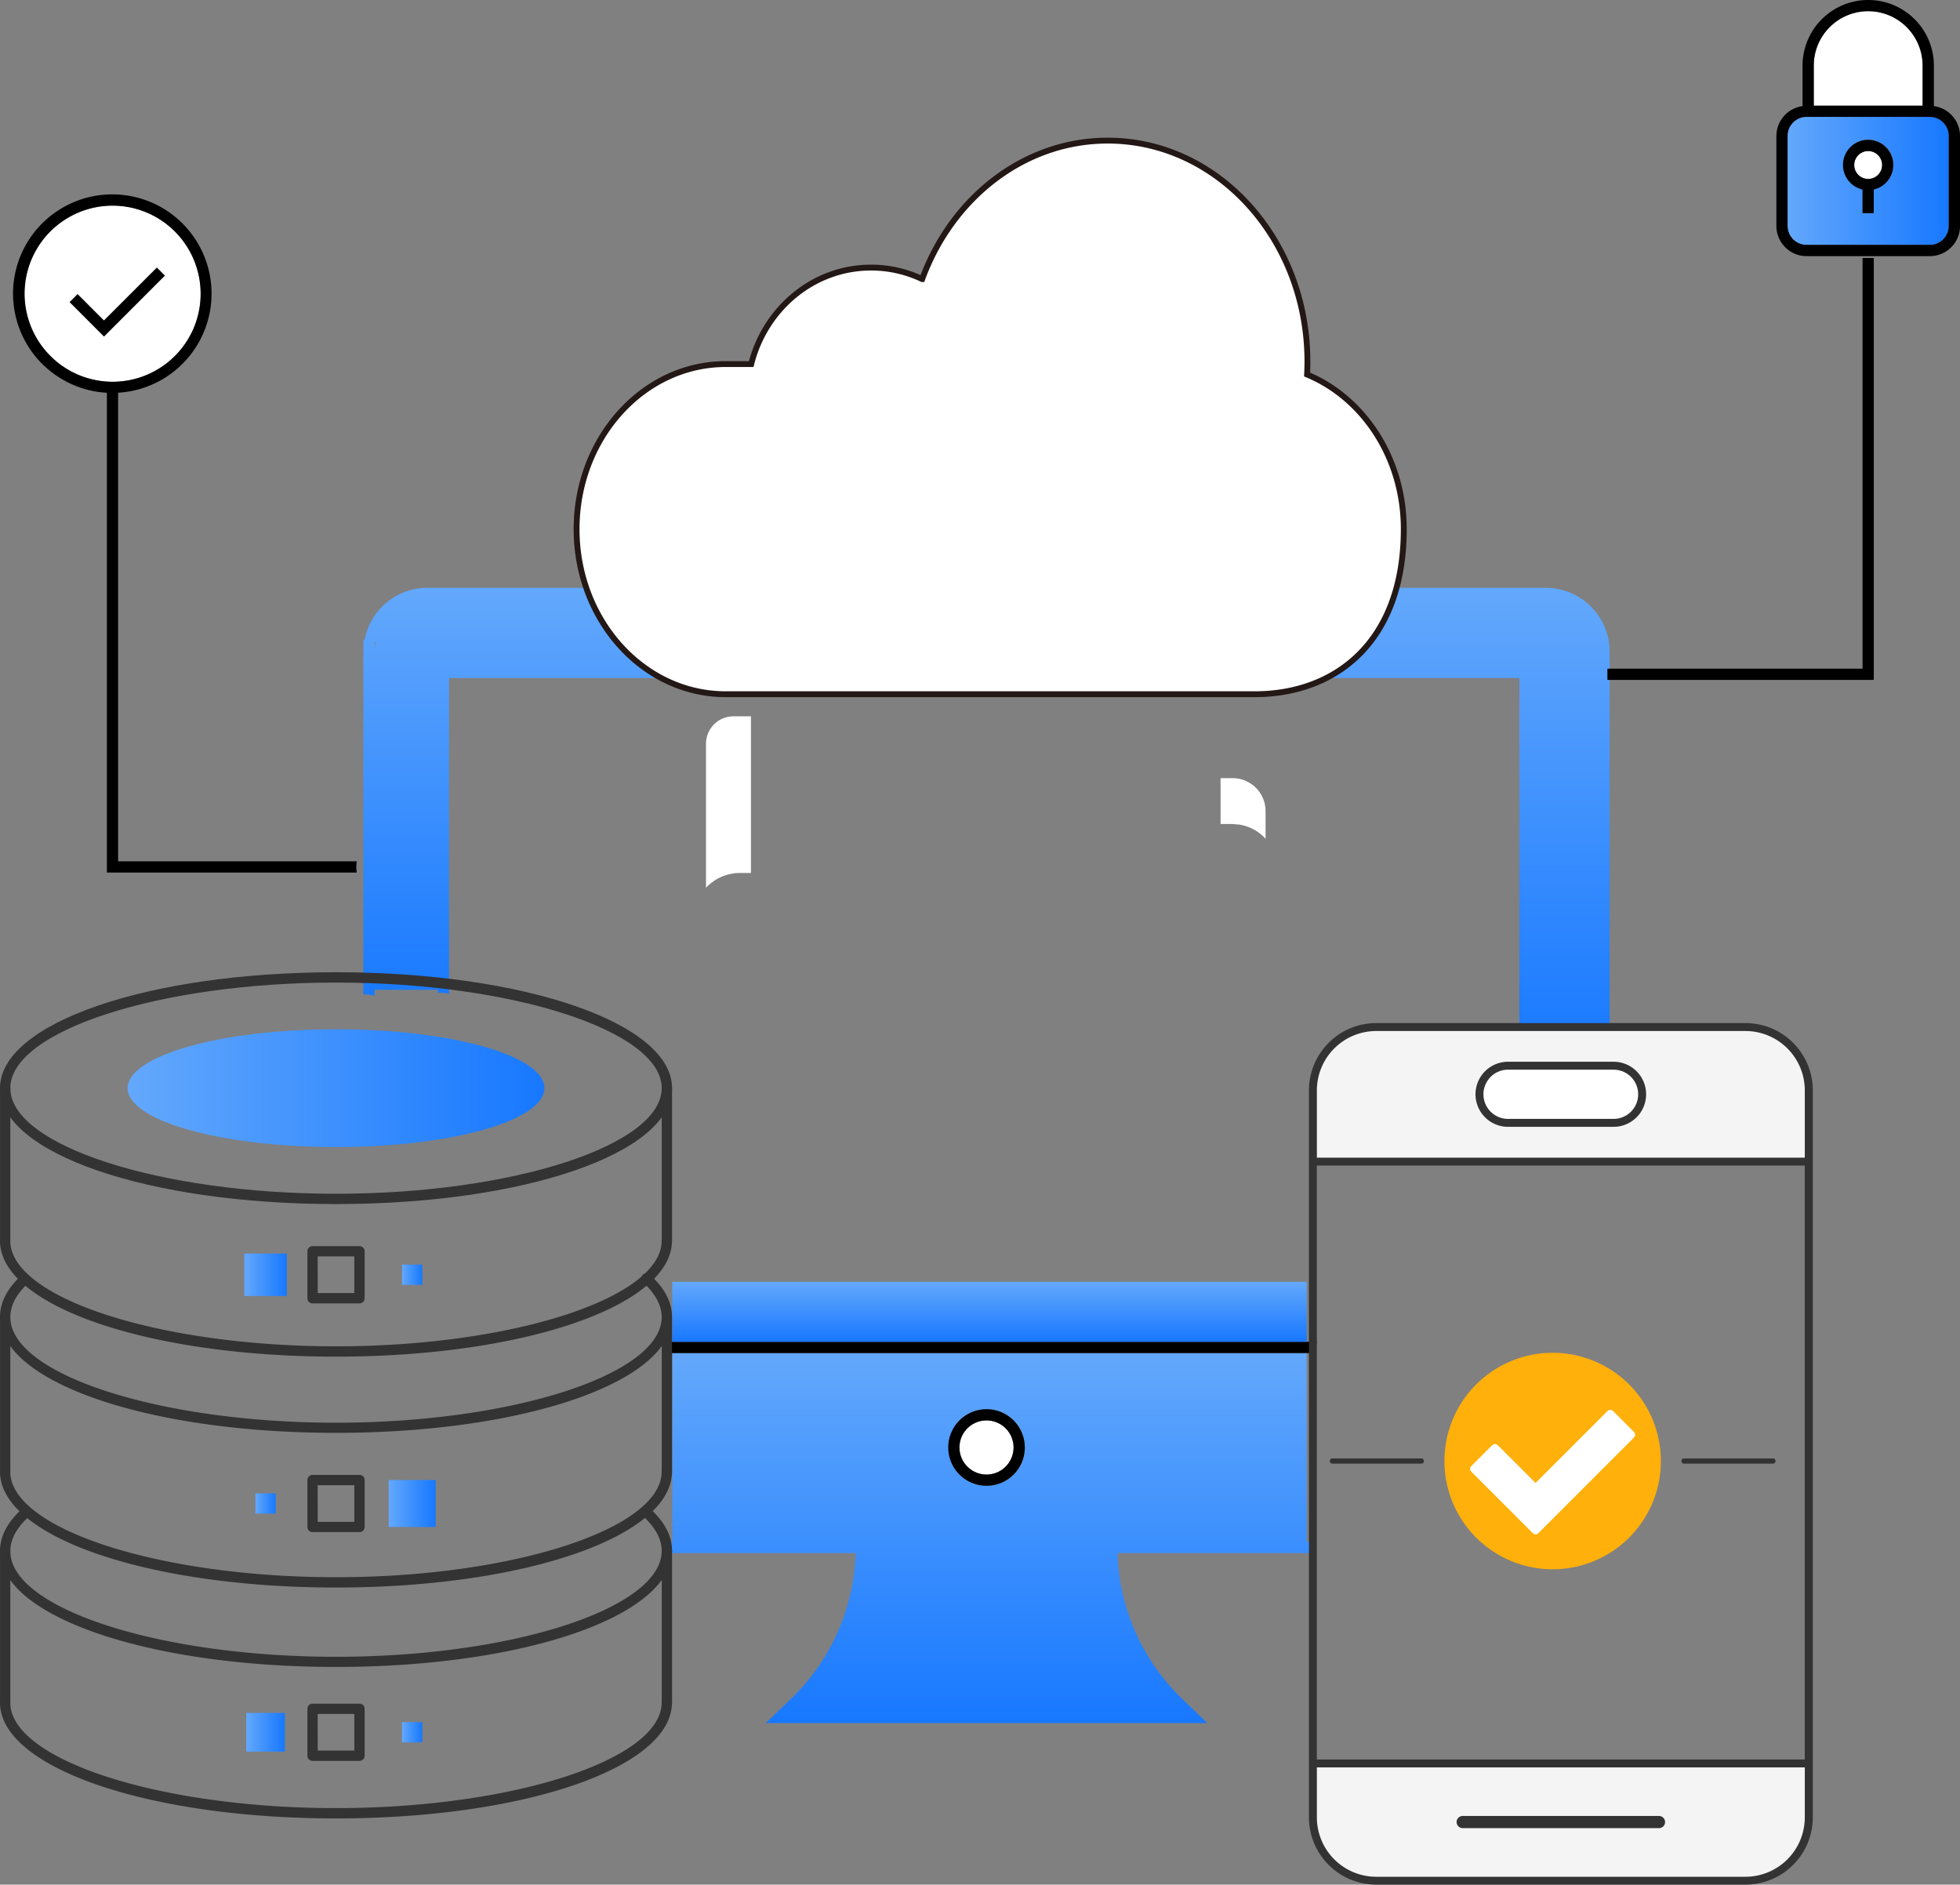 <svg id="图层_1" data-name="图层 1" xmlns="http://www.w3.org/2000/svg" xmlns:xlink="http://www.w3.org/1999/xlink" viewBox="0 0 454.22 436.69"><rect x="0" y="0" width="454.22" height="436.69" fill="#808080" stroke="none"/><defs><style>.cls-1{fill:url(#未命名的渐变);}.cls-2{fill:url(#未命名的渐变_2);}.cls-3{fill:url(#未命名的渐变_3);}.cls-4,.cls-7{fill:#fff;}.cls-5{fill:url(#未命名的渐变_4);}.cls-6{fill:url(#未命名的渐变_5);}.cls-7{stroke:#231815;stroke-miterlimit:10;stroke-width:1.36px;}.cls-8{fill:#f4f4f4;}.cls-9{fill:#333;}.cls-10{fill:#ffb00a;}.cls-11{fill:url(#未命名的渐变_6);}.cls-12{fill:url(#未命名的渐变_7);}.cls-13{fill:url(#未命名的渐变_8);}.cls-14{fill:url(#未命名的渐变_9);}.cls-15{fill:url(#未命名的渐变_10);}.cls-16{fill:url(#未命名的渐变_11);}.cls-17{fill:url(#未命名的渐变_12);}</style><linearGradient id="未命名的渐变" x1="303.09" y1="317.85" x2="303.09" y2="415.69" gradientUnits="userSpaceOnUse"><stop offset="0" stop-color="#63a8fc"/><stop offset="1" stop-color="#1778ff"/></linearGradient><linearGradient id="未命名的渐变_2" x1="499.63" y1="317.86" x2="499.63" y2="427.4" xlink:href="#未命名的渐变"/><linearGradient id="未命名的渐变_3" x1="402.77" y1="495.16" x2="402.77" y2="580.9" xlink:href="#未命名的渐变"/><linearGradient id="未命名的渐变_4" x1="587.16" y1="223.56" x2="624.51" y2="223.56" xlink:href="#未命名的渐变"/><linearGradient id="未命名的渐变_5" x1="229.3" y1="297.02" x2="229.3" y2="310.92" xlink:href="#未命名的渐变"/><linearGradient id="未命名的渐变_6" x1="57.06" y1="401.39" x2="66.02" y2="401.39" xlink:href="#未命名的渐变"/><linearGradient id="未命名的渐变_7" x1="93.16" y1="401.39" x2="97.86" y2="401.39" xlink:href="#未命名的渐变"/><linearGradient id="未命名的渐变_8" x1="59.19" y1="348.38" x2="63.89" y2="348.38" xlink:href="#未命名的渐变"/><linearGradient id="未命名的渐变_9" x1="90.07" y1="348.38" x2="100.95" y2="348.38" xlink:href="#未命名的渐变"/><linearGradient id="未命名的渐变_10" x1="202.47" y1="433.79" x2="299.05" y2="433.79" xlink:href="#未命名的渐变"/><linearGradient id="未命名的渐变_11" x1="56.62" y1="295.38" x2="66.46" y2="295.38" xlink:href="#未命名的渐变"/><linearGradient id="未命名的渐变_12" x1="93.16" y1="295.37" x2="97.86" y2="295.37" xlink:href="#未命名的渐变"/></defs><path class="cls-1" d="M346.92,336.15v-15.7h2a7.82,7.82,0,0,1,0-2.6H271.9a14.8,14.8,0,0,0-14.51,12.07c-.09,0-.19,0-.29-.08v82.24l.44,0a7.32,7.32,0,0,1,2.16.31V411h14.65v.68c.22,0,.44,0,.67,0a7.33,7.33,0,0,1,1.93.25V338.76h71.56a7.67,7.67,0,0,1,.57-2.6h-2.16Zm-87.22-3.5v-2.22h.21A12.27,12.27,0,0,0,259.7,332.65Z" transform="translate(-172.89 -181.65)"/><path class="cls-2" d="M545.93,336.59h0v-3.94a14.82,14.82,0,0,0-14.81-14.79H454a8.1,8.1,0,0,1-.13,2.6h1.88v15.7h-2.42a7.88,7.88,0,0,1,.38,2.6H525V427a7.25,7.25,0,0,1,2.6-.52v-1.09h15.72v1.77c.22,0,.44,0,.67,0a7.33,7.33,0,0,1,1.93.25V339.2h0v-2.61Z" transform="translate(-172.89 -181.65)"/><path class="cls-3" d="M477.55,538.92H475.7V495.16h-147v43.76h-1.07a7.74,7.74,0,0,1,.67,2.6h42.87a48.87,48.87,0,0,1-14.8,33.6l-6,5.78h102.3l-6-5.78a48.91,48.91,0,0,1-14.8-33.6h46.06A7.84,7.84,0,0,1,477.55,538.92Zm-76-13a8.87,8.87,0,1,1,8.87-8.87A8.88,8.88,0,0,1,401.51,525.92Z" transform="translate(-172.89 -181.65)"/><path class="cls-4" d="M337.69,386.25l.22-.16.64-.46.27-.16c.28-.17.47-.27.66-.37l.39-.19.59-.25.41-.15.64-.19.41-.11.73-.13L343,384a10.36,10.36,0,0,1,1.12-.07h2.8v-36.3h-4.09A6.36,6.36,0,0,0,336.5,354v33.36c.13-.15.27-.29.4-.43l.15-.14C337.26,386.62,337.47,386.43,337.69,386.25Z" transform="translate(-172.89 -181.65)"/><path class="cls-4" d="M219.36,249.71a20.42,20.42,0,1,0-6.3,14.73A20.18,20.18,0,0,0,219.36,249.71ZM197,259.62l-8-8,1.84-1.84,6.11,6.11,12.26-12.26,1.84,1.84Z" transform="translate(-172.89 -181.65)"/><path class="cls-5" d="M591.55,238.39h28.57a4.4,4.4,0,0,0,4.39-4.39V213.12a4.4,4.4,0,0,0-4.39-4.39H591.55a4.4,4.4,0,0,0-4.39,4.39V234A4.4,4.4,0,0,0,591.55,238.39ZM605.82,214a5.83,5.83,0,0,1,1.3,11.52v5.49h-2.6v-5.49a5.84,5.84,0,0,1,1.3-11.52Z" transform="translate(-172.89 -181.65)"/><path class="cls-4" d="M605.82,223.11a3.23,3.23,0,1,0-3.22-3.24A3.24,3.24,0,0,0,605.82,223.11Z" transform="translate(-172.89 -181.65)"/><path class="cls-4" d="M618.45,196.86a12.61,12.61,0,1,0-25.22,0v9.28h25.23v-9.28Z" transform="translate(-172.89 -181.65)"/><path class="cls-4" d="M459.67,372.69l.23,0c.38.06.62.09.86.15l.3.08.75.22.41.15.59.25.4.19.56.31.37.22c.19.12.37.26.55.39l.31.23c.23.18.44.38.65.58l.13.12c.14.14.27.28.4.43v-6.42a7.64,7.64,0,0,0-7.63-7.63h-2.8v10.62h2.8C458.92,372.63,459.3,372.65,459.67,372.69Z" transform="translate(-172.89 -181.65)"/><path class="cls-4" d="M494.35,443a3.62,3.62,0,1,0-3.63-3.63A3.63,3.63,0,0,0,494.35,443Z" transform="translate(-172.89 -181.65)"/><path class="cls-4" d="M401.51,523.32a6.27,6.27,0,1,0-6.27-6.27A6.27,6.27,0,0,0,401.51,523.32Z" transform="translate(-172.89 -181.65)"/><path d="M591.55,241h28.57a7,7,0,0,0,7-7V213.13a7,7,0,0,0-6.06-6.89v-9.37a15.22,15.22,0,1,0-30.44,0v9.37a7,7,0,0,0-6.06,6.89V234A7,7,0,0,0,591.55,241Zm1.67-34.87v-9.28a12.61,12.61,0,0,1,25.22,0v9.28Zm26.89,2.61a4.4,4.4,0,0,1,4.39,4.39V234a4.4,4.4,0,0,1-4.39,4.39H591.54a4.4,4.4,0,0,1-4.39-4.39V213.12a4.4,4.4,0,0,1,4.39-4.39h28.57Z" transform="translate(-172.89 -181.65)"/><path d="M604.52,225.56v5.49h2.6v-5.49a5.83,5.83,0,1,0-2.6,0Zm-1.92-5.69a3.23,3.23,0,1,1,3.22,3.24A3.22,3.22,0,0,1,602.6,219.87Z" transform="translate(-172.89 -181.65)"/><polygon points="38.21 63.87 36.37 62.03 24.1 74.29 18 68.18 16.16 70.02 24.1 77.97 38.21 63.87"/><path d="M401.51,508.18a8.87,8.87,0,1,0,8.87,8.87A8.88,8.88,0,0,0,401.51,508.18Zm0,2.6a6.27,6.27,0,1,1-6.27,6.27A6.27,6.27,0,0,1,401.51,510.78Z" transform="translate(-172.89 -181.65)"/><path d="M478.1,492.57h-151a7.54,7.54,0,0,1,1,2.6H477.52A7.93,7.93,0,0,1,478.1,492.57Z" transform="translate(-172.89 -181.65)"/><path d="M183.28,266.54a22.92,22.92,0,0,0,14.38,6.12V383.83h57.91a8.1,8.1,0,0,1,0-2.6H200.26V272.65a23,23,0,1,0-17-6.11ZM199,229.31a20.42,20.42,0,0,1,20.4,20.4,20.39,20.39,0,0,1-34.3,14.92A20.39,20.39,0,0,1,199,229.31Z" transform="translate(-172.89 -181.65)"/><rect class="cls-6" x="155.79" y="297.02" width="147.02" height="13.9"/><polygon points="431.64 59.78 431.64 154.94 372.51 154.94 372.51 157.54 434.24 157.54 434.24 59.78 431.64 59.78"/><path class="cls-7" d="M475.8,268.43c.05-1,.08-2,.08-3,0-28.27-20.72-51.2-46.28-51.2-19.45,0-36.1,13.28-43,32.09a27.58,27.58,0,0,0-11.84-2.67c-13.33,0-24.54,9.49-27.78,22.36h-5.9c-19.09,0-34.57,17.13-34.57,38.25h0c0,21.13,15.48,38.25,34.57,38.25H463.64c19.09,0,34.57-12.46,34.57-38.25h0C498.22,287.85,488.9,273.87,475.8,268.43Z" transform="translate(-172.89 -181.65)"/><path class="cls-8" d="M477.15,602.77a14.67,14.67,0,0,0,14.67,14.67H577.4a14.67,14.67,0,0,0,14.66-14.67V590.25H477.16v12.52Z" transform="translate(-172.89 -181.65)"/><path class="cls-8" d="M592.05,434.3a14.67,14.67,0,0,0-14.66-14.67H491.81a14.67,14.67,0,0,0-14.67,14.67v16.51H592V434.3Z" transform="translate(-172.89 -181.65)"/><path class="cls-4" d="M515.75,435.22a6.63,6.63,0,0,1,6.62-6.62h24.46a6.62,6.62,0,0,1,6.62,6.62h0a6.62,6.62,0,0,1-6.62,6.62H522.37a6.62,6.62,0,0,1-6.62-6.62Z" transform="translate(-172.89 -181.65)"/><path class="cls-9" d="M522.37,442.75a7.54,7.54,0,0,1,0-15.08h24.46a7.54,7.54,0,1,1,0,15.08Zm0-13.24a5.7,5.7,0,1,0,0,11.4h24.46a5.7,5.7,0,1,0,0-11.4Z" transform="translate(-172.89 -181.65)"/><path class="cls-9" d="M511.86,605.25h45.49a1.41,1.41,0,0,0,0-2.82H511.86a1.41,1.41,0,0,0,0,2.82Z" transform="translate(-172.89 -181.65)"/><path class="cls-9" d="M511.86,604.76a.92.92,0,0,1,0-1.84h45.49a.92.92,0,1,1,0,1.84Z" transform="translate(-172.89 -181.65)"/><path class="cls-10" d="M557.79,520.19a25.08,25.08,0,1,1-25.08-25.08A25.08,25.08,0,0,1,557.79,520.19Z" transform="translate(-172.89 -181.65)"/><polygon class="cls-4" points="355.87 354.59 341.63 340.35 346.46 335.52 355.87 344.93 373.19 327.61 378.02 332.44 355.87 354.59"/><path class="cls-4" d="M528.76,537.17h0a1,1,0,0,1-.66-.27l-14.24-14.24a.93.93,0,0,1,0-1.31l4.83-4.83a1,1,0,0,1,1.31,0l8.75,8.75,16.66-16.66a.93.93,0,0,1,1.31,0l4.83,4.83a.93.93,0,0,1,0,1.31L529.4,536.9A.88.88,0,0,1,528.76,537.17ZM515.83,522l12.93,12.93,20.84-20.84-3.52-3.52-16.66,16.66a.93.93,0,0,1-1.31,0l-8.75-8.75Z" transform="translate(-172.89 -181.65)"/><path class="cls-9" d="M563.15,520.79a.6.6,0,1,1,0-1.2h20.62a.6.6,0,0,1,0,1.2Z" transform="translate(-172.89 -181.65)"/><path class="cls-9" d="M481.66,520.79a.6.6,0,1,1,0-1.2h20.62a.6.6,0,1,1,0,1.2Z" transform="translate(-172.89 -181.65)"/><path class="cls-9" d="M577.39,418.71H491.81a15.6,15.6,0,0,0-15.58,15.58V602.76a15.6,15.6,0,0,0,15.58,15.58h85.58A15.6,15.6,0,0,0,593,602.76V434.3A15.6,15.6,0,0,0,577.39,418.71Zm13.75,184.06a13.77,13.77,0,0,1-13.74,13.75H491.82a13.77,13.77,0,0,1-13.75-13.75v-11.6H591.14Zm0-13.43H478.06V579h0V451.72H591.13V589.34Zm0-139.45H478.07V434.3a13.77,13.77,0,0,1,13.75-13.75H577.4a13.76,13.76,0,0,1,13.74,13.75Z" transform="translate(-172.89 -181.65)"/><rect class="cls-11" x="57.06" y="396.91" width="8.96" height="8.96"/><rect class="cls-12" x="93.16" y="399.04" width="4.7" height="4.7"/><path class="cls-9" d="M256.2,589.67H245.32a1.19,1.19,0,0,1-1.19-1.19V577.6a1.19,1.19,0,0,1,1.19-1.19H256.2a1.19,1.19,0,0,1,1.19,1.19v10.87A1.19,1.19,0,0,1,256.2,589.67Zm-9.68-2.39H255v-8.49h-8.49Z" transform="translate(-172.89 -181.65)"/><rect class="cls-13" x="59.19" y="346.03" width="4.7" height="4.7"/><rect class="cls-14" x="90.07" y="342.94" width="10.88" height="10.88"/><path class="cls-9" d="M256.2,536.66H245.32a1.19,1.19,0,0,1-1.19-1.19V524.59a1.19,1.19,0,0,1,1.19-1.19H256.2a1.19,1.19,0,0,1,1.19,1.19v10.88A1.19,1.19,0,0,1,256.2,536.66Zm-9.68-2.38H255v-8.49h-8.49Z" transform="translate(-172.89 -181.65)"/><path class="cls-9" d="M327.44,470.3a1.19,1.19,0,0,1-1.19-1.19V433.79a1.19,1.19,0,0,1,2.38,0v35.32A1.19,1.19,0,0,1,327.44,470.3Z" transform="translate(-172.89 -181.65)"/><path class="cls-9" d="M250.76,460.65c-43.66,0-77.87-11.8-77.87-26.86s34.2-26.86,77.87-26.86,77.87,11.8,77.87,26.86S294.43,460.65,250.76,460.65Zm0-51.33c-40.91,0-75.48,11.21-75.48,24.47s34.57,24.47,75.48,24.47,75.48-11.21,75.48-24.47S291.68,409.32,250.76,409.32Z" transform="translate(-172.89 -181.65)"/><path class="cls-15" d="M299.05,433.79c0,7.54-21.62,13.65-48.29,13.65s-48.29-6.11-48.29-13.65,21.62-13.65,48.29-13.65S299.05,426.25,299.05,433.79Z" transform="translate(-172.89 -181.65)"/><rect class="cls-16" x="56.62" y="290.46" width="9.84" height="9.84"/><rect class="cls-17" x="93.16" y="293.02" width="4.7" height="4.7"/><path class="cls-9" d="M256.2,483.66H245.32a1.19,1.19,0,0,1-1.19-1.19V471.59a1.19,1.19,0,0,1,1.19-1.19H256.2a1.19,1.19,0,0,1,1.19,1.19v10.88A1.19,1.19,0,0,1,256.2,483.66Zm-9.68-2.39H255v-8.49h-8.49Z" transform="translate(-172.89 -181.65)"/><path class="cls-9" d="M174.09,470.3a1.19,1.19,0,0,1-1.19-1.19V433.79a1.19,1.19,0,0,1,2.38,0v35.32A1.19,1.19,0,0,1,174.09,470.3Z" transform="translate(-172.89 -181.65)"/><path class="cls-9" d="M327.44,523.92a1.19,1.19,0,0,1-1.19-1.19V487.42a1.19,1.19,0,0,1,2.38,0v35.31A1.19,1.19,0,0,1,327.44,523.92Z" transform="translate(-172.89 -181.65)"/><path class="cls-9" d="M174.09,523.92a1.19,1.19,0,0,1-1.19-1.19V487.42a1.19,1.19,0,0,1,2.38,0v35.31A1.19,1.19,0,0,1,174.09,523.92Z" transform="translate(-172.89 -181.65)"/><path class="cls-9" d="M327.44,577.54a1.19,1.19,0,0,1-1.19-1.19V541a1.19,1.19,0,0,1,2.38,0v35.31A1.19,1.19,0,0,1,327.44,577.54Z" transform="translate(-172.89 -181.65)"/><path class="cls-9" d="M174.09,577.54a1.19,1.19,0,0,1-1.19-1.19V541a1.19,1.19,0,0,1,2.38,0v35.31A1.19,1.19,0,0,1,174.09,577.54Z" transform="translate(-172.89 -181.65)"/><path class="cls-9" d="M250.76,496c-43.66,0-77.87-11.8-77.87-26.86a1.19,1.19,0,1,1,2.38,0c0,13.27,34.57,24.47,75.48,24.47s75.48-11.21,75.48-24.47a1.19,1.19,0,1,1,2.38,0C328.63,484.17,294.43,496,250.76,496Z" transform="translate(-172.89 -181.65)"/><path class="cls-9" d="M250.76,549.5c-43.66,0-77.87-11.8-77.87-26.86a1.19,1.19,0,0,1,2.38,0c0,13.27,34.57,24.47,75.48,24.47s75.48-11.21,75.48-24.47a1.19,1.19,0,0,1,2.38,0C328.63,537.7,294.43,549.5,250.76,549.5Z" transform="translate(-172.89 -181.65)"/><path class="cls-9" d="M250.76,603c-43.66,0-77.87-11.8-77.87-26.86a1.19,1.19,0,0,1,2.38,0c0,13.27,34.57,24.47,75.48,24.47s75.48-11.21,75.48-24.47a1.19,1.19,0,0,1,2.38,0C328.63,591.23,294.43,603,250.76,603Z" transform="translate(-172.89 -181.65)"/><path class="cls-9" d="M250.76,513.66c-43.66,0-77.87-11.8-77.87-26.86,0-3.39,1.7-6.66,5.07-9.73a1.2,1.2,0,0,1,1.61,1.77c-2.85,2.59-4.29,5.27-4.29,8,0,13.27,34.57,24.47,75.48,24.47s75.48-11.21,75.48-24.47c0-2.69-1.44-5.37-4.28-8a1.2,1.2,0,1,1,1.61-1.77c3.36,3.06,5.06,6.34,5.06,9.73C328.63,501.86,294.43,513.66,250.76,513.66Z" transform="translate(-172.89 -181.65)"/><path class="cls-9" d="M250.76,567.9c-43.66,0-77.87-11.8-77.87-26.86,0-3.39,1.7-6.66,5.07-9.73a1.2,1.2,0,1,1,1.61,1.77c-2.85,2.59-4.29,5.27-4.29,8,0,13.27,34.57,24.47,75.48,24.47S326.24,554.3,326.24,541c0-2.69-1.44-5.37-4.28-8a1.19,1.19,0,0,1-.08-1.68,1.2,1.2,0,0,1,1.69-.08c3.36,3.06,5.06,6.34,5.06,9.72C328.63,556.1,294.43,567.9,250.76,567.9Z" transform="translate(-172.89 -181.65)"/></svg>